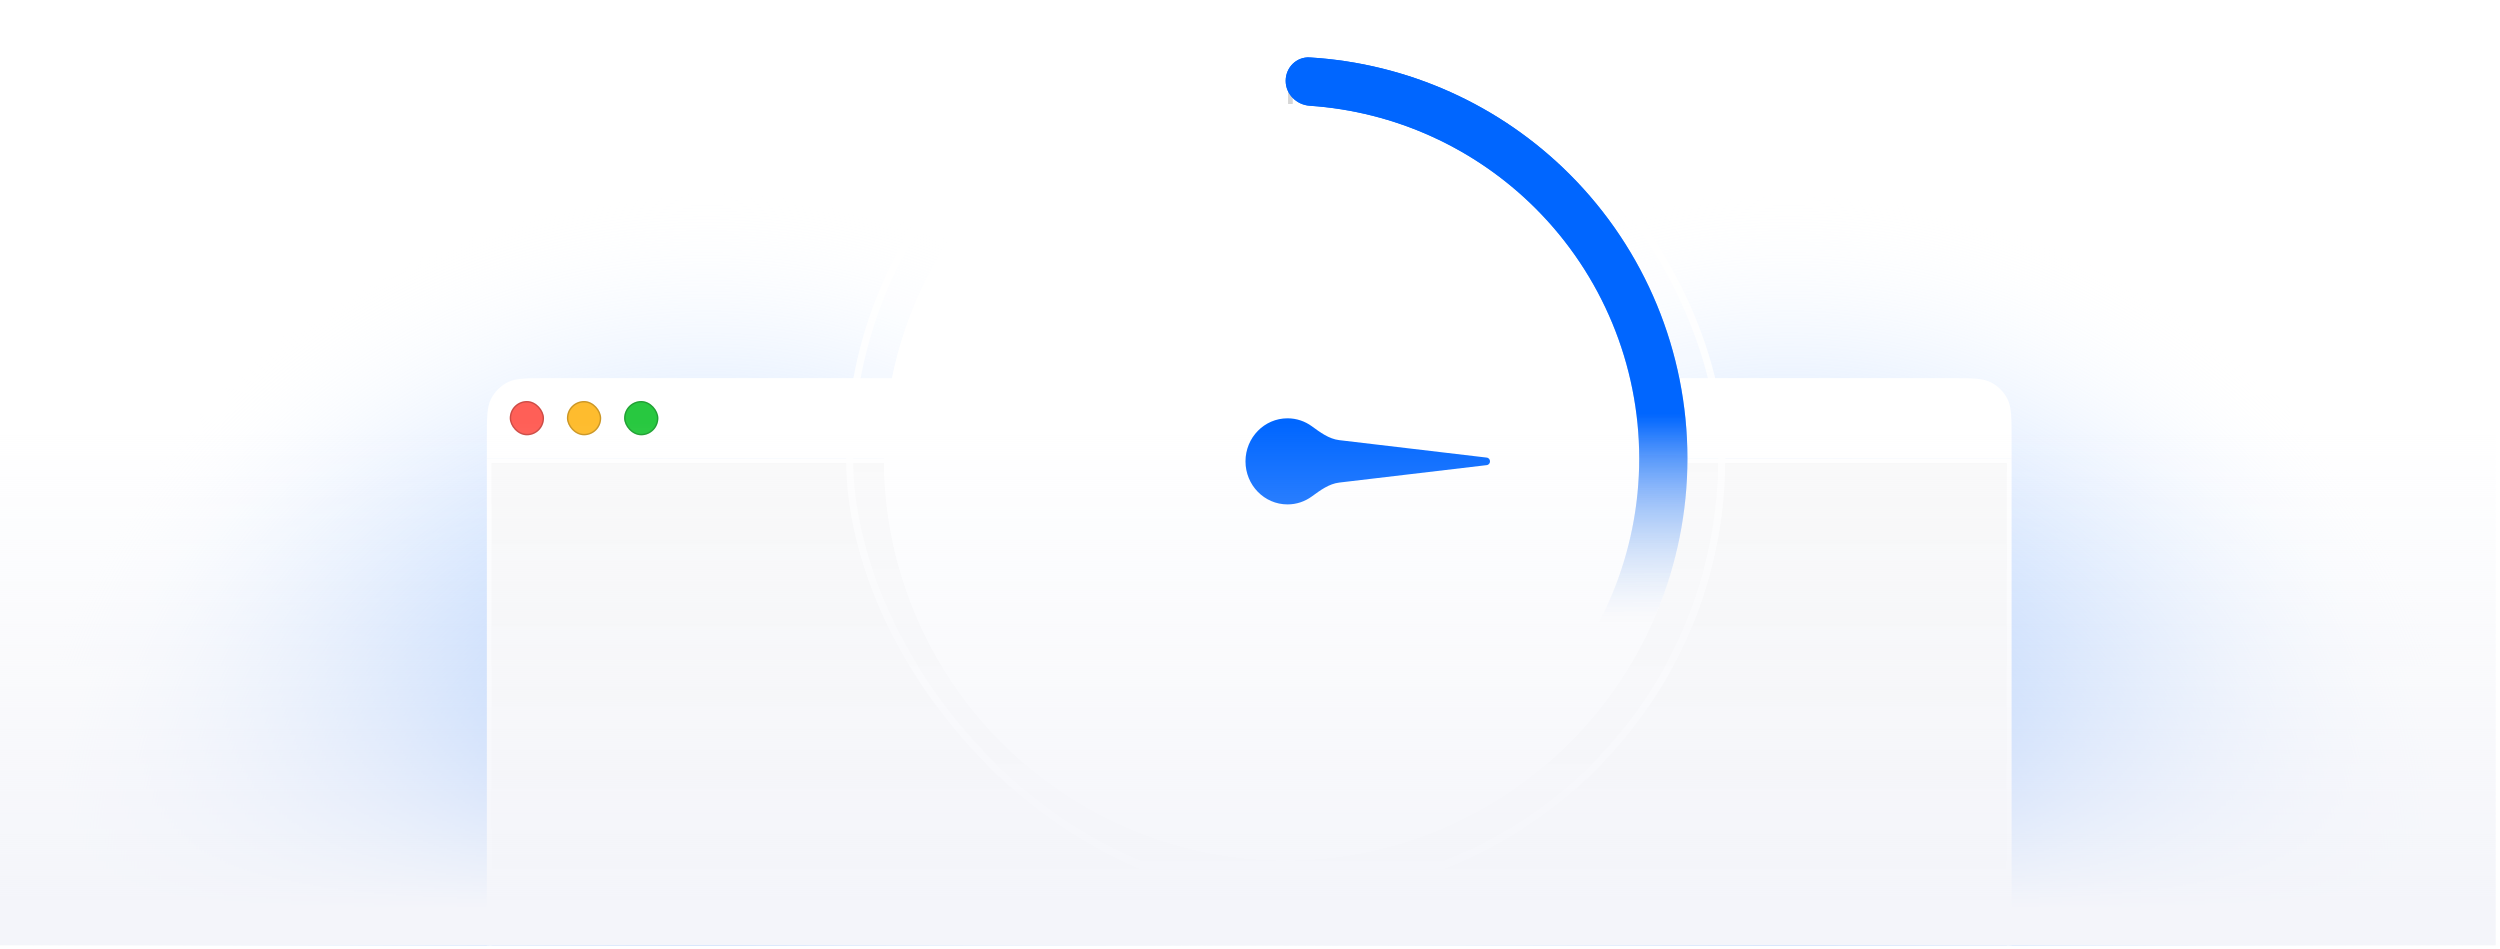 <svg width="390" height="148" viewBox="0 0 390 148" fill="none" xmlns="http://www.w3.org/2000/svg" xmlns:xlink="http://www.w3.org/1999/xlink">
<g clip-path="url(#clip0_1821_12043)">
<path d="M220.473 139.731C220.473 200.613 171.118 249.967 110.236 249.967C49.355 249.967 0 200.613 0 139.731C0 78.849 49.355 29.494 110.236 29.494C171.118 29.494 220.473 78.849 220.473 139.731Z" fill="url(#paint0_radial_1821_12043)"/>
<path d="M389.33 139.731C389.33 200.613 339.976 249.967 279.094 249.967C218.212 249.967 168.857 200.613 168.857 139.731C168.857 78.849 218.212 29.494 279.094 29.494C339.976 29.494 389.33 78.849 389.33 139.731Z" fill="url(#paint1_radial_1821_12043)"/>
<g clip-path="url(#clip1_1821_12043)">
<path d="M75.949 68.498C75.949 65.17 75.949 63.505 76.597 62.234C77.166 61.116 78.076 60.207 79.194 59.637C80.465 58.989 82.13 58.989 85.458 58.989H304.3C307.628 58.989 309.293 58.989 310.564 59.637C311.682 60.207 312.591 61.116 313.161 62.234C313.809 63.505 313.809 65.17 313.809 68.498V71.477H75.949V68.498Z" fill="white"/>
<rect x="79.517" y="62.557" width="5.352" height="5.352" rx="2.676" fill="#FF5F57"/>
<rect x="79.628" y="62.668" width="5.129" height="5.129" rx="2.564" stroke="black" stroke-opacity="0.2" stroke-width="0.223"/>
<rect x="88.436" y="62.557" width="5.352" height="5.352" rx="2.676" fill="#FEBC2E"/>
<rect x="88.548" y="62.668" width="5.129" height="5.129" rx="2.564" stroke="black" stroke-opacity="0.2" stroke-width="0.223"/>
<rect x="97.356" y="62.557" width="5.352" height="5.352" rx="2.676" fill="#28C840"/>
<rect x="97.468" y="62.668" width="5.129" height="5.129" rx="2.564" stroke="black" stroke-opacity="0.2" stroke-width="0.223"/>
</g>
<rect x="76.318" y="71.845" width="237.123" height="121.761" fill="#F9F9F9" stroke="white" stroke-width="0.737"/>
<rect x="131.989" y="2.949" width="137.15" height="137.15" rx="68.575" fill="white" fill-opacity="0.2"/>
<rect x="132.542" y="3.502" width="136.044" height="136.044" rx="68.022" stroke="white" stroke-opacity="0.8" stroke-width="1.106"/>
<circle cx="200.564" cy="71.524" r="62.676" fill="white"/>
<circle cx="200.564" cy="71.524" r="62.228" stroke="white" stroke-opacity="0.8" stroke-width="0.895"/>
<g id="Repeat group 2_inner" data-figma-trr="r12p115.77-0f">
<line opacity="0.2" x1="201.302" y1="11.797" x2="201.302" y2="16.222" stroke="#353535" stroke-width="0.737"/>
</g>
<use xlink:href="#Repeat%20group%202_inner" transform="translate(62.866 -90.835) rotate(30)"/>
<use xlink:href="#Repeat%20group%202_inner" transform="translate(162.728 -138.067) rotate(60)"/>
<use xlink:href="#Repeat%20group%202_inner" transform="translate(272.826 -129.04) rotate(90)"/>
<use xlink:href="#Repeat%20group%202_inner" transform="translate(363.661 -66.174) rotate(120)"/>
<use xlink:href="#Repeat%20group%202_inner" transform="translate(410.893 33.687) rotate(150)"/>
<use xlink:href="#Repeat%20group%202_inner" transform="translate(401.866 143.786) rotate(-180)"/>
<use xlink:href="#Repeat%20group%202_inner" transform="translate(339 234.62) rotate(-150)"/>
<use xlink:href="#Repeat%20group%202_inner" transform="translate(239.139 281.852) rotate(-120)"/>
<use xlink:href="#Repeat%20group%202_inner" transform="translate(129.04 272.826) rotate(-90)"/>
<use xlink:href="#Repeat%20group%202_inner" transform="translate(38.206 209.96) rotate(-60)"/>
<use xlink:href="#Repeat%20group%202_inner" transform="translate(-9.026 110.098) rotate(-30)"/>
<path d="M231.915 71.383C232.614 71.466 232.614 72.48 231.915 72.562L208.925 75.281C207.314 75.472 205.951 76.497 204.639 77.451C203.57 78.23 202.262 78.688 200.851 78.688C197.231 78.688 194.296 75.68 194.296 71.972C194.296 68.263 197.231 65.257 200.851 65.257C202.262 65.257 203.57 65.714 204.639 66.492C205.951 67.447 207.313 68.471 208.924 68.662L231.915 71.383Z" fill="#0066FF"/>
<path d="M200.564 12.609C200.564 10.532 202.25 8.836 204.323 8.961C219.574 9.877 234.018 16.341 244.883 27.206C256.637 38.96 263.24 54.902 263.24 71.524C263.24 88.147 256.637 104.089 244.883 115.843C234.018 126.708 219.574 133.172 204.323 134.088C202.25 134.212 200.564 132.517 200.564 130.44C200.564 128.363 202.25 126.693 204.322 126.551C217.577 125.647 230.11 119.979 239.564 110.525C249.908 100.181 255.719 86.152 255.719 71.524C255.719 56.896 249.908 42.867 239.564 32.524C230.11 23.07 217.577 17.402 204.322 16.497C202.25 16.356 200.564 14.686 200.564 12.609Z" fill="url(#paint2_linear_1821_12043)"/>
<path d="M200.564 12.609C200.564 10.532 202.25 8.836 204.323 8.961C219.574 9.877 234.018 16.341 244.883 27.206C256.637 38.96 263.24 54.902 263.24 71.524C263.24 88.147 256.637 104.089 244.883 115.843C234.018 126.708 219.574 133.172 204.323 134.088C202.25 134.212 200.564 132.517 200.564 130.44C200.564 128.363 202.25 126.693 204.322 126.551C217.577 125.647 230.11 119.979 239.564 110.525C249.908 100.181 255.719 86.152 255.719 71.524C255.719 56.896 249.908 42.867 239.564 32.524C230.11 23.07 217.577 17.402 204.322 16.497C202.25 16.356 200.564 14.686 200.564 12.609Z" fill="url(#paint3_linear_1821_12043)"/>
<rect width="389.33" height="147.473" transform="translate(0 -0)" fill="url(#paint4_linear_1821_12043)"/>
</g>
<defs>
<radialGradient id="paint0_radial_1821_12043" cx="0" cy="0" r="1" gradientUnits="userSpaceOnUse" gradientTransform="translate(110.236 139.731) rotate(90) scale(110.236)">
<stop stop-color="#0066FF"/>
<stop offset="1" stop-color="white" stop-opacity="0"/>
</radialGradient>
<radialGradient id="paint1_radial_1821_12043" cx="0" cy="0" r="1" gradientUnits="userSpaceOnUse" gradientTransform="translate(279.094 139.731) rotate(90) scale(110.236)">
<stop stop-color="#0066FF"/>
<stop offset="1" stop-color="white" stop-opacity="0"/>
</radialGradient>
<linearGradient id="paint2_linear_1821_12043" x1="200.564" y1="8.848" x2="201.907" y2="97.043" gradientUnits="userSpaceOnUse">
<stop stop-color="#0066FF"/>
<stop offset="1" stop-color="#0066FF" stop-opacity="0"/>
</linearGradient>
<linearGradient id="paint3_linear_1821_12043" x1="200.564" y1="4.793" x2="200.564" y2="137.887" gradientUnits="userSpaceOnUse">
<stop stop-color="#0066FF"/>
<stop offset="0.449" stop-color="#0066FF"/>
<stop offset="0.698" stop-color="#E8E8E8" stop-opacity="0"/>
</linearGradient>
<linearGradient id="paint4_linear_1821_12043" x1="194.665" y1="65.994" x2="194.665" y2="141.943" gradientUnits="userSpaceOnUse">
<stop stop-color="#F4F5FA" stop-opacity="0"/>
<stop offset="1" stop-color="#F4F5FA"/>
</linearGradient>
<clipPath id="clip0_1821_12043">
<rect width="389.33" height="147.473" fill="white"/>
</clipPath>
<clipPath id="clip1_1821_12043">
<path d="M75.949 68.498C75.949 65.17 75.949 63.505 76.597 62.234C77.166 61.116 78.076 60.207 79.194 59.637C80.465 58.989 82.13 58.989 85.458 58.989H304.3C307.628 58.989 309.293 58.989 310.564 59.637C311.682 60.207 312.591 61.116 313.161 62.234C313.809 63.505 313.809 65.17 313.809 68.498V71.477H75.949V68.498Z" fill="white"/>
</clipPath>
</defs>
</svg>
